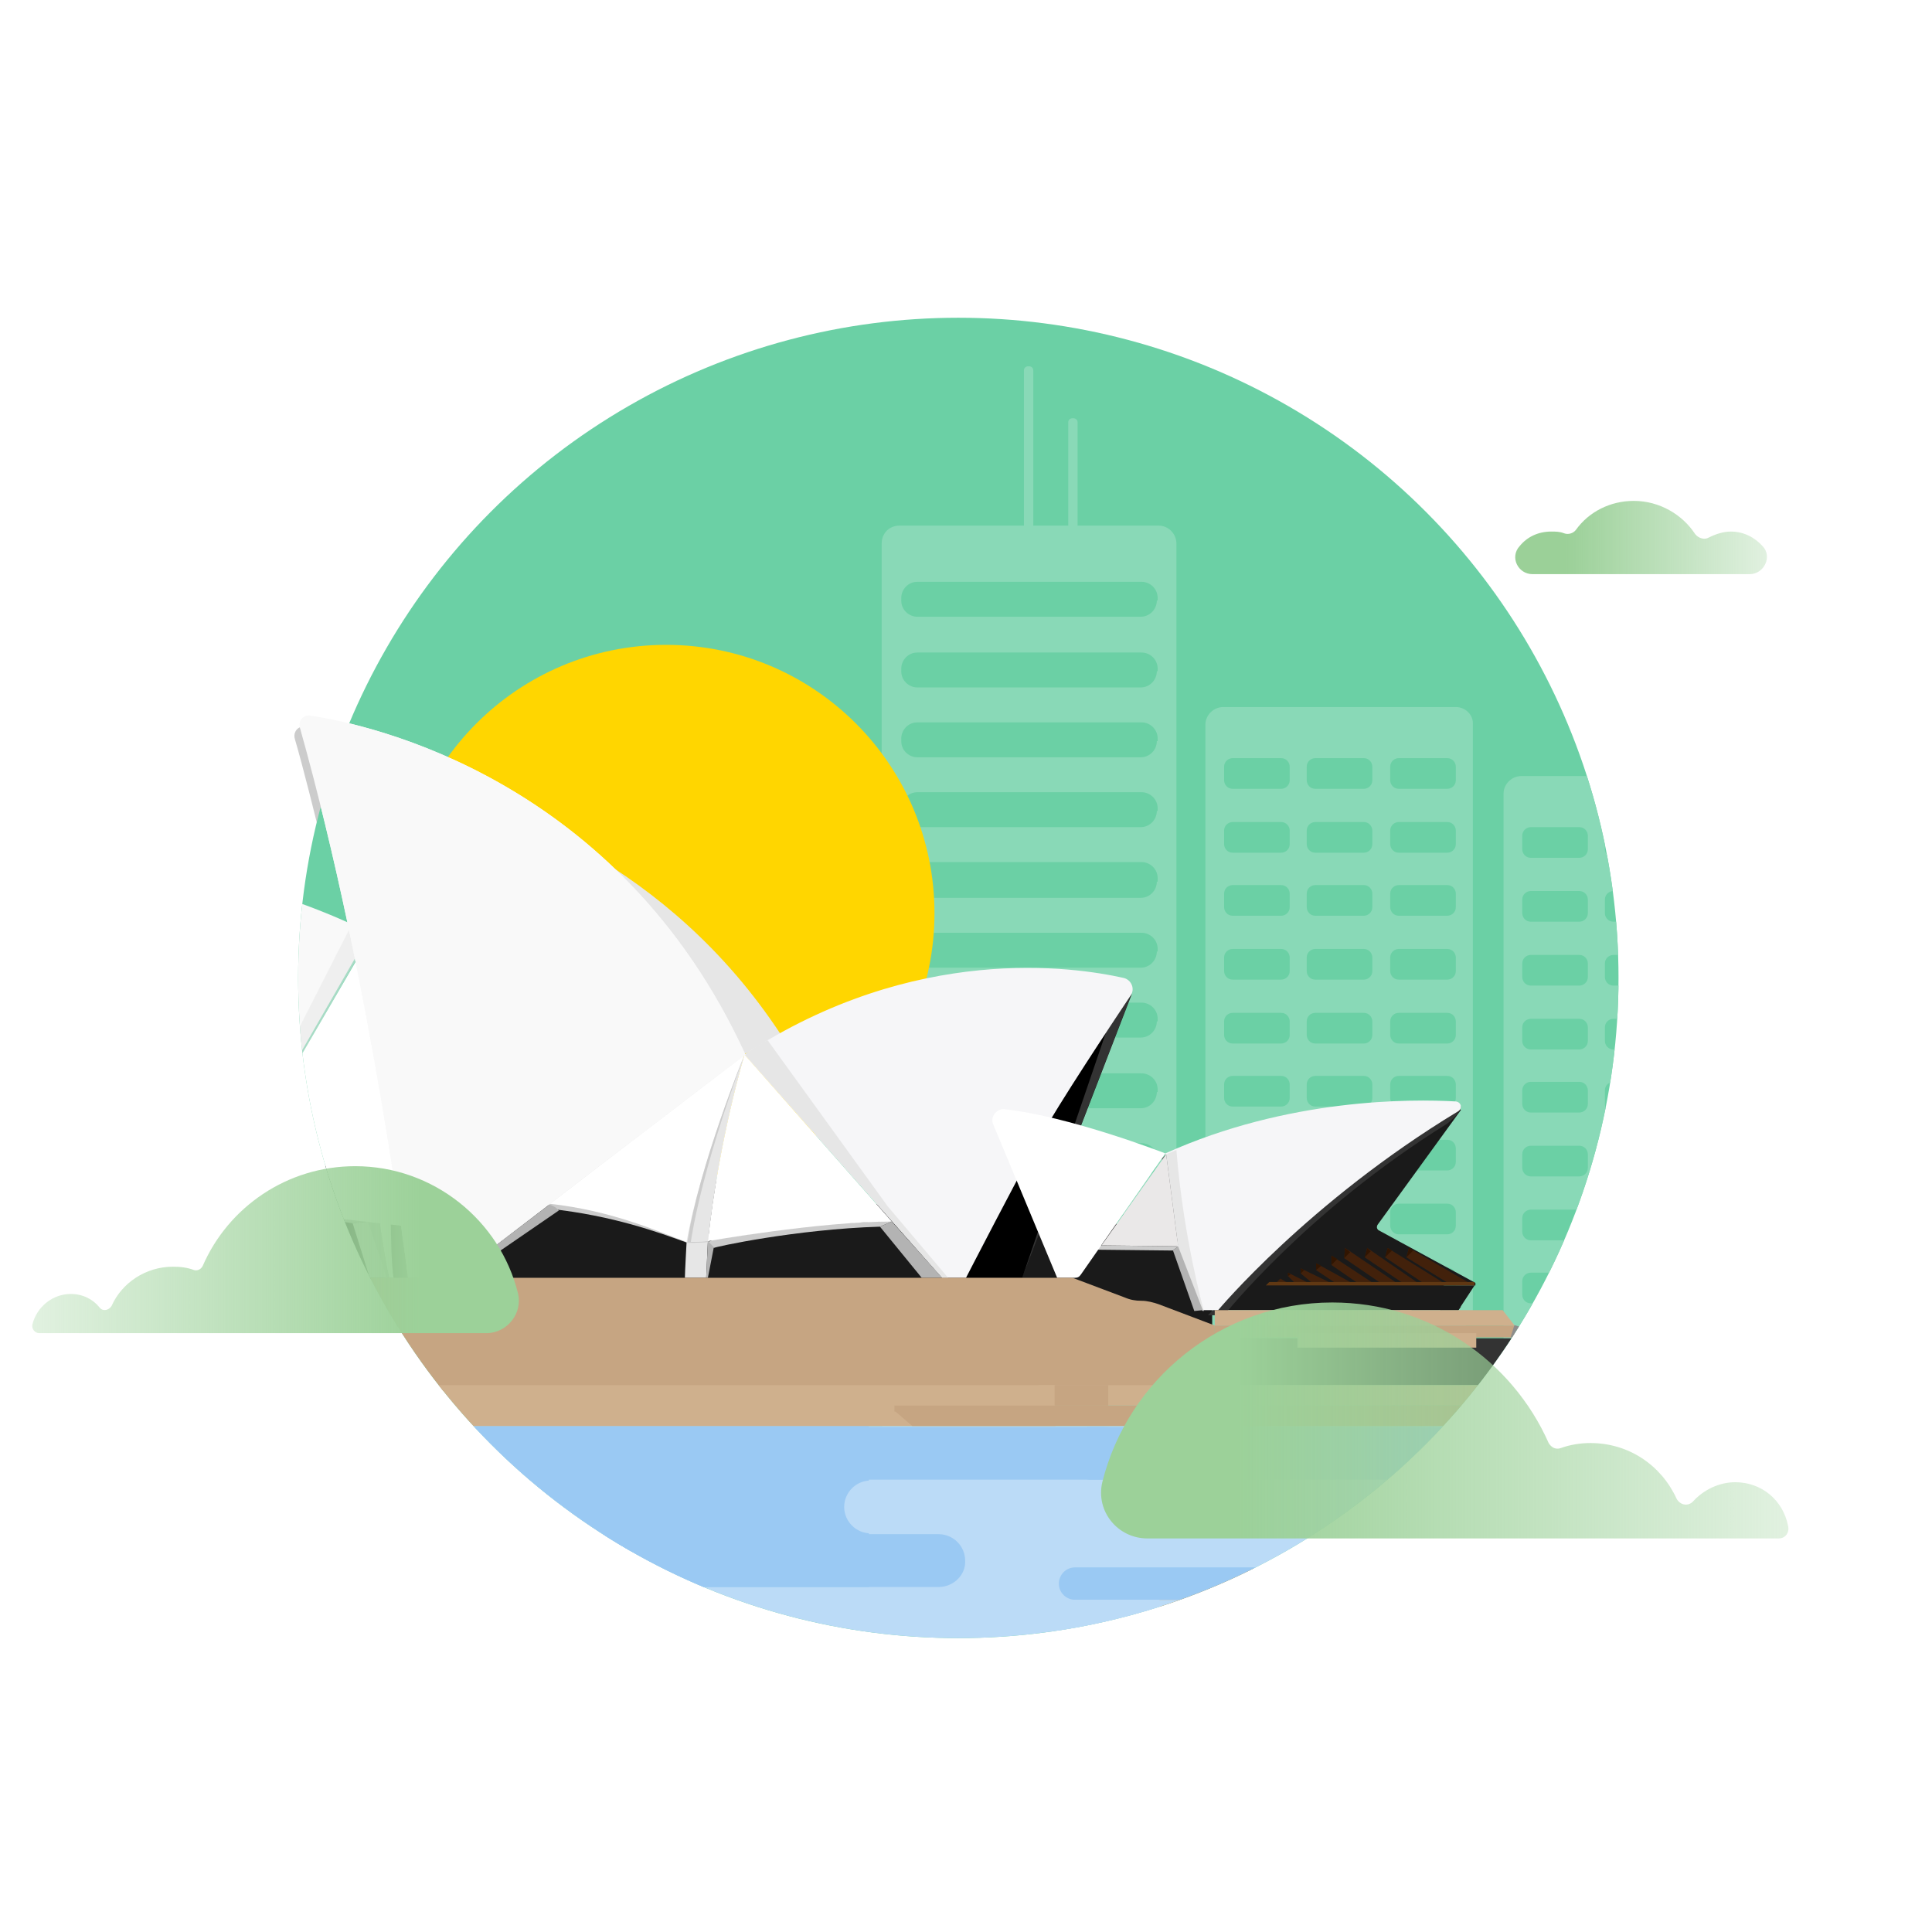 <svg id="background" xmlns="http://www.w3.org/2000/svg" xmlns:xlink="http://www.w3.org/1999/xlink" viewBox="-109.2 310.9 226.8 226.8"><style>.st0{fill:none}.st1{fill:#ccc}.st2{clip-path:url(#SVGID_2_);fill:#89d9b7}.st3{fill:#ffd600}.st3,.st4{clip-path:url(#SVGID_2_)}.st5{fill:#8e5e3c}.st6{fill:none;stroke:#fff;stroke-miterlimit:10}.st7{fill:#bbdbf7}.st8{fill:#9ac9f3}.st9{fill:#d29746}.st10{fill:#1a1a1a}.st11{fill:#e6e6e6}.st12{fill:#a7a7a7}.st13{fill:#666}.st14{fill:#fff}.st15{fill:#b3b3b3}.st16{fill:#333}.st17{fill:#f6f6f8}.st18{fill:#dadada}.st19{fill:#f9f9f9}.st20{opacity:.5;fill:#e6e6e6}.st21{fill:#42210b}.st22{fill:#311501}.st23{fill:#603813}.st24{fill:#4d4d4d}.st25{fill:gray}.st26{fill:#8d8d8d}.st27{fill:#eae8e8}.st28{fill:#482918}.st29{opacity:.5;fill:#a7a7a7}.st30{fill:#c6a582}.st31{clip-path:url(#SVGID_4_);fill:#b19480}.st32{opacity:.5;fill:#8a7252}.st33{fill:#cfb08d}.st34{fill:url(#SVGID_9_)}.st35{fill:url(#SVGID_10_)}.st36{fill:url(#SVGID_11_)}</style><g id="Oceania"><path class="st0" d="M-108.9 310.9h226.8v226.8h-226.8z"/><path class="st1" d="M-73.4 396.2c-.8-.1-1.4.6-1.2 1.4 1 3.4 2.7 10.3 2.7 10.3l2.7 2.4-4.2-14.1z"/><defs><circle id="SVGID_1_" cx="3.3" cy="425.7" r="77.5"/></defs><use xlink:href="#SVGID_1_" overflow="visible" fill="#6BD0A5"/><clipPath id="SVGID_2_"><use xlink:href="#SVGID_1_" overflow="visible"/></clipPath><path class="st2" d="M61.7 393.9H34.4c-1.1 0-2.1.9-2.1 2.1v68.9c0 1.1.9 2.1 2.1 2.1h27.2c1.1 0 2.1-.9 2.1-2.1V396c.1-1.2-.9-2.1-2-2.1zm-19.5 68.4c0 .6-.5 1-1 1h-5.7c-.6 0-1-.5-1-1v-1.6c0-.6.5-1 1-1h5.7c.6 0 1 .5 1 1v1.6zm0-7.5c0 .6-.5 1-1 1h-5.7c-.6 0-1-.5-1-1v-1.6c0-.6.5-1 1-1h5.7c.6 0 1 .5 1 1v1.6zm0-7.5c0 .6-.5 1-1 1h-5.7c-.6 0-1-.5-1-1v-1.6c0-.6.5-1 1-1h5.7c.6 0 1 .5 1 1v1.6zm0-7.5c0 .6-.5 1-1 1h-5.7c-.6 0-1-.5-1-1v-1.6c0-.6.5-1 1-1h5.7c.6 0 1 .5 1 1v1.6zm0-7.4c0 .6-.5 1-1 1h-5.7c-.6 0-1-.5-1-1v-1.6c0-.6.5-1 1-1h5.7c.6 0 1 .5 1 1v1.6zm0-7.5c0 .6-.5 1-1 1h-5.7c-.6 0-1-.5-1-1v-1.6c0-.6.5-1 1-1h5.7c.6 0 1 .5 1 1v1.6zm0-7.5c0 .6-.5 1-1 1h-5.7c-.6 0-1-.5-1-1v-1.6c0-.6.5-1 1-1h5.7c.6 0 1 .5 1 1v1.6zm0-7.4c0 .6-.5 1-1 1h-5.7c-.6 0-1-.5-1-1v-1.6c0-.6.5-1 1-1h5.7c.6 0 1 .5 1 1v1.6zm0-7.5c0 .6-.5 1-1 1h-5.7c-.6 0-1-.5-1-1v-1.6c0-.6.5-1 1-1h5.7c.6 0 1 .5 1 1v1.6zm9.7 59.8c0 .6-.5 1-1 1h-5.7c-.6 0-1-.5-1-1v-1.6c0-.6.5-1 1-1h5.7c.6 0 1 .5 1 1v1.6zm0-7.5c0 .6-.5 1-1 1h-5.7c-.6 0-1-.5-1-1v-1.6c0-.6.5-1 1-1h5.7c.6 0 1 .5 1 1v1.6zm0-7.5c0 .6-.5 1-1 1h-5.7c-.6 0-1-.5-1-1v-1.6c0-.6.5-1 1-1h5.7c.6 0 1 .5 1 1v1.6zm0-7.5c0 .6-.5 1-1 1h-5.7c-.6 0-1-.5-1-1v-1.6c0-.6.5-1 1-1h5.7c.6 0 1 .5 1 1v1.6zm0-7.4c0 .6-.5 1-1 1h-5.7c-.6 0-1-.5-1-1v-1.6c0-.6.5-1 1-1h5.7c.6 0 1 .5 1 1v1.6zm0-7.5c0 .6-.5 1-1 1h-5.7c-.6 0-1-.5-1-1v-1.6c0-.6.5-1 1-1h5.7c.6 0 1 .5 1 1v1.6zm0-7.5c0 .6-.5 1-1 1h-5.7c-.6 0-1-.5-1-1v-1.6c0-.6.5-1 1-1h5.7c.6 0 1 .5 1 1v1.6zm0-7.4c0 .6-.5 1-1 1h-5.7c-.6 0-1-.5-1-1v-1.6c0-.6.5-1 1-1h5.7c.6 0 1 .5 1 1v1.6zm0-7.5c0 .6-.5 1-1 1h-5.7c-.6 0-1-.5-1-1v-1.6c0-.6.5-1 1-1h5.7c.6 0 1 .5 1 1v1.6zm9.8 59.8c0 .6-.5 1-1 1H55c-.6 0-1-.5-1-1v-1.6c0-.6.5-1 1-1h5.7c.6 0 1 .5 1 1v1.6zm0-7.5c0 .6-.5 1-1 1H55c-.6 0-1-.5-1-1v-1.6c0-.6.5-1 1-1h5.7c.6 0 1 .5 1 1v1.6zm0-7.5c0 .6-.5 1-1 1H55c-.6 0-1-.5-1-1v-1.6c0-.6.5-1 1-1h5.7c.6 0 1 .5 1 1v1.6zm0-7.5c0 .6-.5 1-1 1H55c-.6 0-1-.5-1-1v-1.6c0-.6.5-1 1-1h5.7c.6 0 1 .5 1 1v1.6zm0-7.4c0 .6-.5 1-1 1H55c-.6 0-1-.5-1-1v-1.6c0-.6.5-1 1-1h5.7c.6 0 1 .5 1 1v1.6zm0-7.5c0 .6-.5 1-1 1H55c-.6 0-1-.5-1-1v-1.6c0-.6.5-1 1-1h5.7c.6 0 1 .5 1 1v1.6zm0-7.5c0 .6-.5 1-1 1H55c-.6 0-1-.5-1-1v-1.6c0-.6.5-1 1-1h5.7c.6 0 1 .5 1 1v1.6zm0-7.4c0 .6-.5 1-1 1H55c-.6 0-1-.5-1-1v-1.6c0-.6.5-1 1-1h5.7c.6 0 1 .5 1 1v1.6zm0-7.5c0 .6-.5 1-1 1H55c-.6 0-1-.5-1-1v-1.6c0-.6.5-1 1-1h5.7c.6 0 1 .5 1 1v1.6zm34.9-.5H69.4c-1.1 0-2.1.9-2.1 2.1V473c0 1.1.9 2.1 2.1 2.1h27.2c1.1 0 2.1-.9 2.1-2.1v-68.9c0-1.1-.9-2.1-2.1-2.1zm-19.4 68.4c0 .6-.5 1-1 1h-5.7c-.6 0-1-.5-1-1v-1.6c0-.6.5-1 1-1h5.7c.6 0 1 .5 1 1v1.6zm0-7.5c0 .6-.5 1-1 1h-5.7c-.6 0-1-.5-1-1v-1.6c0-.6.5-1 1-1h5.7c.6 0 1 .5 1 1v1.6zm0-7.4c0 .6-.5 1-1 1h-5.7c-.6 0-1-.5-1-1v-1.6c0-.6.5-1 1-1h5.7c.6 0 1 .5 1 1v1.6zm0-7.5c0 .6-.5 1-1 1h-5.7c-.6 0-1-.5-1-1v-1.6c0-.6.5-1 1-1h5.7c.6 0 1 .5 1 1v1.6zm0-7.5c0 .6-.5 1-1 1h-5.7c-.6 0-1-.5-1-1v-1.6c0-.6.5-1 1-1h5.7c.6 0 1 .5 1 1v1.6zm0-7.4c0 .6-.5 1-1 1h-5.7c-.6 0-1-.5-1-1v-1.6c0-.6.5-1 1-1h5.7c.6 0 1 .5 1 1v1.6zm0-7.5c0 .6-.5 1-1 1h-5.7c-.6 0-1-.5-1-1V424c0-.6.5-1 1-1h5.7c.6 0 1 .5 1 1v1.6zm0-7.5c0 .6-.5 1-1 1h-5.7c-.6 0-1-.5-1-1v-1.6c0-.6.5-1 1-1h5.7c.6 0 1 .5 1 1v1.6zm0-7.5c0 .6-.5 1-1 1h-5.7c-.6 0-1-.5-1-1V409c0-.6.5-1 1-1h5.7c.6 0 1 .5 1 1v1.6zm9.7 59.8c0 .6-.5 1-1 1h-5.7c-.6 0-1-.5-1-1v-1.6c0-.6.5-1 1-1h5.7c.6 0 1 .5 1 1v1.6zm0-7.5c0 .6-.5 1-1 1h-5.7c-.6 0-1-.5-1-1v-1.6c0-.6.5-1 1-1h5.7c.6 0 1 .5 1 1v1.6zm0-7.4c0 .6-.5 1-1 1h-5.7c-.6 0-1-.5-1-1v-1.6c0-.6.5-1 1-1h5.7c.6 0 1 .5 1 1v1.6zm0-7.5c0 .6-.5 1-1 1h-5.7c-.6 0-1-.5-1-1v-1.6c0-.6.5-1 1-1h5.7c.6 0 1 .5 1 1v1.6zm0-7.5c0 .6-.5 1-1 1h-5.7c-.6 0-1-.5-1-1v-1.6c0-.6.5-1 1-1h5.7c.6 0 1 .5 1 1v1.6zm0-7.4c0 .6-.5 1-1 1h-5.7c-.6 0-1-.5-1-1v-1.6c0-.6.5-1 1-1h5.7c.6 0 1 .5 1 1v1.6zm0-7.5c0 .6-.5 1-1 1h-5.7c-.6 0-1-.5-1-1V424c0-.6.5-1 1-1h5.7c.6 0 1 .5 1 1v1.6zm0-7.5c0 .6-.5 1-1 1h-5.7c-.6 0-1-.5-1-1v-1.6c0-.6.5-1 1-1h5.7c.6 0 1 .5 1 1v1.6zm0-7.5c0 .6-.5 1-1 1h-5.7c-.6 0-1-.5-1-1V409c0-.6.5-1 1-1h5.7c.6 0 1 .5 1 1v1.6zm9.7 59.8c0 .6-.5 1-1 1h-5.7c-.6 0-1-.5-1-1v-1.6c0-.6.5-1 1-1h5.7c.6 0 1 .5 1 1v1.6zm0-7.5c0 .6-.5 1-1 1h-5.7c-.6 0-1-.5-1-1v-1.6c0-.6.5-1 1-1h5.7c.6 0 1 .5 1 1v1.6zm0-7.4c0 .6-.5 1-1 1h-5.7c-.6 0-1-.5-1-1v-1.6c0-.6.5-1 1-1h5.7c.6 0 1 .5 1 1v1.6zm0-7.5c0 .6-.5 1-1 1h-5.7c-.6 0-1-.5-1-1v-1.6c0-.6.5-1 1-1h5.7c.6 0 1 .5 1 1v1.6zm0-7.5c0 .6-.5 1-1 1h-5.7c-.6 0-1-.5-1-1v-1.6c0-.6.5-1 1-1h5.7c.6 0 1 .5 1 1v1.6zm0-7.4c0 .6-.5 1-1 1h-5.7c-.6 0-1-.5-1-1v-1.6c0-.6.5-1 1-1h5.7c.6 0 1 .5 1 1v1.6zm0-7.5c0 .6-.5 1-1 1h-5.7c-.6 0-1-.5-1-1V424c0-.6.5-1 1-1h5.7c.6 0 1 .5 1 1v1.6zm0-7.5c0 .6-.5 1-1 1h-5.7c-.6 0-1-.5-1-1v-1.6c0-.6.5-1 1-1h5.7c.6 0 1 .5 1 1v1.6zm0-7.5c0 .6-.5 1-1 1h-5.7c-.6 0-1-.5-1-1V409c0-.6.5-1 1-1h5.7c.6 0 1 .5 1 1v1.6zm-69.8-38h-9.5v-12.1c0-.3-.2-.5-.5-.5h-.1c-.3 0-.5.2-.5.5v12.1h-4.1v-18.2c0-.3-.2-.5-.5-.5h-.1c-.3 0-.5.2-.5.5v18.2H-3.6c-1.2 0-2.1.9-2.1 2.1v103.2c0 1.2.9 2.1 2.1 2.1h30.4c1.2 0 2.1-.9 2.1-2.1V374.7c0-1.1-.9-2.1-2.1-2.1zm-.2 99.5c0 1-.8 1.9-1.9 1.9H-1.5c-1 0-1.9-.8-1.9-1.9v-.3c0-1 .8-1.9 1.9-1.9h26.3c1 0 1.9.8 1.9 1.9v.3zm0-8.2c0 1-.8 1.9-1.9 1.9H-1.5c-1 0-1.9-.8-1.9-1.9v-.3c0-1 .8-1.9 1.9-1.9h26.3c1 0 1.9.8 1.9 1.9v.3zm0-8.3c0 1-.8 1.9-1.9 1.9H-1.5c-1 0-1.9-.8-1.9-1.9v-.3c0-1 .8-1.9 1.9-1.9h26.3c1 0 1.9.8 1.9 1.9v.3zm0-8.3c0 1-.8 1.9-1.9 1.9H-1.5c-1 0-1.9-.8-1.9-1.9v-.3c0-1 .8-1.9 1.9-1.9h26.3c1 0 1.9.8 1.9 1.9v.3zm0-8.2c0 1-.8 1.9-1.9 1.9H-1.5c-1 0-1.9-.8-1.9-1.9v-.3c0-1 .8-1.9 1.9-1.9h26.3c1 0 1.9.8 1.9 1.9v.3zm0-8.3c0 1-.8 1.9-1.9 1.9H-1.5c-1 0-1.9-.8-1.9-1.9v-.3c0-1 .8-1.9 1.9-1.9h26.3c1 0 1.9.8 1.9 1.9v.3zm0-8.2c0 1-.8 1.9-1.9 1.9H-1.5c-1 0-1.9-.8-1.9-1.9v-.3c0-1 .8-1.9 1.9-1.9h26.3c1 0 1.9.8 1.9 1.9v.3zm0-8.2c0 1-.8 1.9-1.9 1.9H-1.5c-1 0-1.9-.8-1.9-1.9v-.4c0-1 .8-1.9 1.9-1.9h26.3c1 0 1.9.8 1.9 1.9v.4zm0-8.3c0 1-.8 1.9-1.9 1.9H-1.5c-1 0-1.9-.8-1.9-1.9v-.3c0-1 .8-1.9 1.9-1.9h26.3c1 0 1.9.8 1.9 1.9v.3zm0-8.2c0 1-.8 1.9-1.9 1.9H-1.5c-1 0-1.9-.8-1.9-1.9v-.3c0-1 .8-1.9 1.9-1.9h26.3c1 0 1.9.8 1.9 1.9v.3zm0-8.2c0 1-.8 1.9-1.9 1.9H-1.5c-1 0-1.9-.8-1.9-1.9v-.3c0-1 .8-1.9 1.9-1.9h26.3c1 0 1.9.8 1.9 1.9v.3zm0-8.3c0 1-.8 1.9-1.9 1.9H-1.5c-1 0-1.9-.8-1.9-1.9v-.3c0-1 .8-1.9 1.9-1.9h26.3c1 0 1.9.8 1.9 1.9v.3z"/><circle class="st3" cx="-31" cy="418.1" r="31.5"/><g class="st4"><path class="st7" d="M-62.5 478.3H85.8v25.9H-62.5z"/><path class="st8" d="M-62.5 478.3h55.3v18.9h-55.3z"/><path class="st8" d="M20.4 484.6h-38.1c-1.7 0-3.1-1.4-3.1-3.1 0-1.7 1.4-3.1 3.1-3.1h38.1c1.7 0 3.1 1.4 3.1 3.1.1 1.7-1.3 3.1-3.1 3.1z"/><path class="st7" d="M31 490.9H-7c-1.7 0-3.1-1.4-3.1-3.1 0-1.7 1.4-3.1 3.1-3.1h38c1.7 0 3.1 1.4 3.1 3.1.1 1.7-1.3 3.1-3.1 3.1z"/><path class="st8" d="M1 497.2h-38.1c-1.7 0-3.1-1.4-3.1-3.1 0-1.7 1.4-3.1 3.1-3.1H1c1.7 0 3.1 1.4 3.1 3.1.1 1.7-1.4 3.1-3.1 3.1zm77.7-12.6H18.9c-1.7 0-3.1-1.4-3.1-3.1 0-1.7 1.4-3.1 3.1-3.1h59.8c1.7 0 3.1 1.4 3.1 3.1 0 1.7-1.4 3.1-3.1 3.1z"/><path class="st8" d="M-24 493h-12.6c-1 0-1.8-.8-1.8-1.8s.8-1.8 1.8-1.8H-24c1 0 1.8.8 1.8 1.8S-23 493-24 493z"/><path class="st9" d="M26.9 495h41.3v11.2H26.9z"/><path class="st8" d="M39.6 498.7H17c-1 0-1.9-.8-1.9-1.9 0-1 .8-1.9 1.9-1.9h22.6c1 0 1.9.8 1.9 1.9-.1 1.1-.9 1.9-1.9 1.9z"/><path class="st9" d="M48.2 506.2H25.7c-1 0-1.9-.8-1.9-1.9 0-1 .8-1.9 1.9-1.9h22.6c1 0 1.9.8 1.9 1.9-.1 1.1-.9 1.9-2 1.9z"/><path class="st7" d="M38.3 502.5H15.8c-1 0-1.9-.8-1.9-1.9 0-1 .8-1.9 1.9-1.9h22.6c1 0 1.9.8 1.9 1.9-.1 1-.9 1.9-2 1.9z"/><path class="st8" d="M29.6 489.5H23c-.5 0-.9-.4-.9-.9s.4-.9.9-.9h6.6c.5 0 .9.4.9.9.1.5-.4.9-.9.9z"/></g><g class="st4"><path class="st10" d="M-126.5 455.7l-3-2.8c-.2-.2-.1-.5.1-.6l7.2-2.4 8.4-1.7 5.9-.9h.1l13 3c.1 0 .2 0 .3-.1l3.5-3.2c.1-.1.3-.1.5 0l5.5 4.2c.1.1.2.1.3.1l21.5-5.7h.1l21.8 1.2 36.6 5.7 20.8.4h.1l12.5 3.7c.1 0 .2.1.2.2l4.2 7.9v1.9l-7.5-2.5h-.3l-1.7-.3h-.1l-6.9-2.7h-85.5l-10.6-1.9-9.5-.8h-.1l-16.7-4.5-6.3-1h-.2l-5.8 3h-8.3c0-.1-.1-.2-.1-.2zm188.8-14.5l-9.8 13.5c-.1.2-.1.4.1.6l11.4 6.2v.3h-3.6c-.2 0-.4.2-.4.4v2.5H34.3c-.3 0-.5-.3-.3-.6l8.6-11.8.1-.1 19.2-11.3.4.3z"/><path class="st11" d="M-94.6 450.1l-12.7-2.9 14.1-19.8 1.1 8.1z"/><path class="st12" d="M-91.5 457.3l-.5-.2-2.6-7s-1.2-9.6 2.2-16.5l.9 7.2v16.5z"/><path class="st13" d="M-92.4 433.7s-3.2 7.9-1.8 16.5l1.1 4.2-1.6-4.2c.1-.1-1.4-8.2 2.3-16.5z"/><path class="st14" d="M-63 460.9h-.9s-7.1-17.4-3.1-34.4c0 0 3.9 11.8 3.7 20.8 0 0-.2 10.6.3 13.6z"/><path class="st12" d="M-63.5 460.9h-.4s-7.1-17.4-3.1-34.4c0-.1 2 1.5 2 6.4 0 .1-1.4 15.1 1.5 28z"/><path class="st15" d="M-64.7 454.1l1.1 6.8h-.4s-7.1-17.4-3.1-34.4c0-.1-1.7 7.9-.7 15.8.6 3 3.1 11.8 3.1 11.8z"/><path class="st1" d="M-65.8 460.9l-2-6.4 1.8-.2 2.2 6.6z"/><path class="st11" d="M-26.3 460.9l.2-4.3-2.5.1s-.2 3.6-.2 4.2h2.5z"/><path class="st1" d="M-39.8 452.7s2.6.1 14 3.4c.1 0-.2.5-.2.6 0 0-.9.1-2.5.1-3.3-1.2-8.7-3.2-16.2-4l-.1-.8 5 .7z"/><path class="st11" d="M-40.1 411c7.7 4.5 15.9 11.2 22.6 21.4l-4.2 2.2-18.4-23.6z"/><path class="st11" d="M-21.3 427.3c1.3 1.6 2.5 3.3 3.7 5.1l-4.2 2.2-3.8-4.9 3.2-2.5c.3-.3.8-.2 1.1.1z"/><path d="M23.6 427.7l-12.8 33.2H4.2l9-18.6z"/><path class="st16" d="M23.7 427.5l-12.9 33.4 10-29.3zm38.6 13.3s-1-.6-14 4.1c0 0-11.2 8.2-10.1 14.4l-5.6 6h1.9s9.6-12.2 26.2-22.5c1.1-.9 1.4-1.3 1.6-2z"/><path class="st17" d="M61.7 440.2c-5.2-.3-19.7-.4-34.1 6.1 0 0 .4 4.7 1.4 10.9l2.9 7.5h1.9s10.6-12.7 28.1-23.3c.6-.3.5-1.1-.2-1.2z"/><path class="st10" d="M63.9 461.8l-1.9 2.9h-2.1v-2.9z"/><path class="st10" d="M62.3 464.3l-.3.4h-2.1v-.4z"/><path class="st18" d="M-112.1 452.6l-9.9-26.2c-.3-.9.2-1.8 1.1-1.9 3.8-.6 13.7-1.3 27.8 2.7l-17.9 25.4h-1.1z"/><path class="st19" d="M-89.3 458l-5.6-43.4c-.1-1.1.8-2.1 1.9-2 4.5.4 15.5 2 27.2 7.8l-21.7 37.7h-1.6l-.2-.1z"/><path class="st20" d="M-67.9 419.4c.7.3 1.5.7 2.3 1.1l-21.7 37.7h-.3l19.7-38.8z"/><path class="st17" d="M22.7 425.7c-5.8-1.3-24.5-4.1-44.5 9l23.2 26.2h2.8s6.4-12.4 8.6-16.3c2.4-4.3 8.3-13.2 10.7-16.8.6-.8.1-1.9-.8-2.1z"/><path class="st15" d="M-56 460.9h.9l11.5-7.9c-.4-.4-.4-.4-1.1-.7l-11.3 8.6z"/><path class="st11" d="M2.1 460.9h-.7l-23.2-26.2c1.4-.9 1.4-1 2.7-1.7L-5 452.5l7.1 8.4zm30 3.8s-2.4-8.6-3.2-18.8l-1.2.5 1.4 10.9 2.9 7.5h.1z"/><path class="st13" d="M29.1 457.2l-1.9-10.3.5-.5z"/><path class="st21" d="M41.1 461l-.4.4h1.1zm8.9.4l-2.9-2v-1.1l4.7 3.1z"/><path class="st22" d="M47.1 459.4l.7-.7-.7-.4z"/><path class="st21" d="M52.7 461.4l-4.1-2.8.1-1.2 5.9 4z"/><path class="st22" d="M48.6 458.6l.7-.7-.6-.5z"/><path class="st21" d="M55.3 461.4l-4.3-2.9.3-1.1 5.8 4z"/><path class="st22" d="M51 458.5l.7-.7-.4-.4z"/><path class="st21" d="M57.7 461.4l-4.3-2.9.3-1.1 6.4 4z"/><path class="st22" d="M53.4 458.5l.8-.8-.5-.3z"/><path class="st21" d="M60.6 461.4l-4.7-2.9.3-1.1 6.9 4z"/><path class="st22" d="M55.9 458.5l.8-.8-.5-.3z"/><path class="st21" d="M44.7 461.4l-1.2-1v-.6l3.3 1.6z"/><path class="st22" d="M43.5 460.4l.4-.4-.4-.2z"/><path class="st21" d="M42.7 461.4l-.7-.7v-.4l2.2 1.1z"/><path class="st22" d="M42 460.7l.3-.2-.3-.2z"/><path class="st21" d="M47.4 461.4l-2.1-1.4v-.8l4 2.2z"/><path class="st22" d="M45.3 460l.6-.5-.6-.3z"/><path class="st23" d="M39.4 461.8h24.5v-.4H39.8z"/><path class="st15" d="M-4.5 454.3l-1.4.6 4.9 6h2.4z"/><path class="st1" d="M-5.9 454.9l1.4-.6-.4-.1-9.3.5-11.2 1.7-.7.3.7.7c0-.1 9.6-2.2 19.5-2.5z"/><path class="st15" d="M-25.4 457.3l-.7 3.6h-.2l.2-4.3z"/><path class="st14" d="M-21.8 434.7s-3 9.8-4.3 21.9c0 0 13-2.3 21.6-2.3l-17.3-19.6z"/><path class="st14" d="M-21.8 434.7s-3 9.8-4.3 21.9c0 0-.9 0-2.5.1-3.3-1.2-8.7-3.7-16.2-4.5l23-17.5z"/><path class="st11" d="M-21.8 434.7s-3 9.8-4.3 21.9c0 0-.9.1-2.5.1 1.5-8.8 6.8-22 6.8-22z"/><path class="st1" d="M-21.8 434.7s-5.4 13.2-6.7 22h.4s1-7.8 6.3-22z"/><path class="st15" d="M-67.8 454.5s-13.6-2.1-16.1-2.2l.2-.3s15 1.8 17.8 2.3l-1.9.2z"/><path class="st18" d="M-90.8 457.5l-.7-.2s-1.1-12 .1-16.4l.9 6.9-.3 9.7z"/><path class="st13" d="M-83.5 452.3l-3.6 5.9h-.2l3.6-6.2z"/><path class="st24" d="M-82.7 452.4l-2.5 5.8h-1.9l3.6-5.9zm-24.5-4.2l-.1-1-3.6 5.4h2z"/><path class="st25" d="M-95.6 450.6l-11.6-2.4-.1-1 12.7 2.9z"/><path class="st26" d="M-94.6 450.1l2.6 7-1.8-.6-1.8-5.9z"/><path class="st15" d="M29.1 457.2l-.6.5 2.5 7.1 1-.1z"/><path class="st1" d="M28.5 457.7l-9.3-.1.4-.5 9.5.1z"/><path class="st14" d="M7.4 442.9l7.5 18H17c.3 0 .5-.1.7-.4l9.9-14.2s-11.3-4.4-19-5.2c-.8 0-1.6.9-1.2 1.8z"/><path class="st27" d="M29.1 457.2l-9-.1 7.6-10.7z"/><path class="st28" d="M-115.1 454.3l-14.4-1.4-.5-.5 7.8-2.6 8.4-1.7 1.7 4.5z"/><path class="st14" d="M-83.1 450.7l16-27.5 2.3 11.2 3.7 20.5s-13.8-1.5-22.8-2.8l.8-1.4z"/><path class="st19" d="M-61.3 460.9s-4.2-34.4-12.7-64.6c-.2-.8.4-1.5 1.2-1.4 7.3 1.1 36.3 7.5 51.1 39.8L-56 460.9h-5.3z"/><path class="st29" d="M-56.9 460.9h.9l34.2-26.2c-.4-.9-.9-1.8-1.3-2.7l-33.8 28.9z"/><path class="st16" d="M87.8 473.5H33.4V468h37.1z"/><path class="st30" d="M33.4 466.5h35.2v1.4H33.4z"/><path class="st26" d="M78.2 469.6h2.3v1.4h-2.3z"/><path class="st26" d="M89.6 474l-9.5-2.9.5-1.5 9 2.8zm-21.028-7.548l10.123 3.143-.444 1.432-10.122-3.143z"/><defs><path id="SVGID_3_" d="M-127.5 455.8v7.1l19.1 11.3H33.4v-7.7l-6.6-2.5c-.6-.2-1.3-.4-2-.4s-1.3-.1-2-.4l-6.1-2.3h-84.5c-.6 0-1.2-.1-1.7-.2l-9-2.4c-.4-.1-.8-.2-1.2-.2h-9.2l-15.8-5.3c-.5-.2-1.1-.3-1.7-.3h-5.7l-6 3.1-9.4.2z"/></defs><use xlink:href="#SVGID_3_" overflow="visible" fill="#C6A582"/><clipPath id="SVGID_4_"><use xlink:href="#SVGID_3_" overflow="visible"/></clipPath><path class="st31" d="M-88.9 458.2h9.8l10.4 2.7v13.3h-20.2z"/><path class="st32" d="M-110.1 469.8h-1.6l-6-3.7-8.6-5.2h-2.3v5.2h-3.5v8.2h28.3v-.7z"/><defs><path id="SVGID_5_" d="M-134.4 465.4h14.2l6 3.6h1.6l6.3 3.9v.6h-28.1z"/></defs><use xlink:href="#SVGID_5_" overflow="visible" fill="#BD9E80"/><clipPath id="SVGID_6_"><use xlink:href="#SVGID_5_" overflow="visible"/></clipPath><defs><path id="SVGID_7_" d="M-120.2 465.4l-8.6-5.3h-2.2v5.3z"/></defs><use xlink:href="#SVGID_7_" overflow="visible" fill="#AC907E"/><clipPath id="SVGID_8_"><use xlink:href="#SVGID_7_" overflow="visible"/></clipPath><g><path class="st33" d="M-137.3 473.5h152v4.8h-152z"/></g><g><path class="st33" d="M12.7 473.5h76.8v2.4H12.7z"/></g><g><path class="st33" d="M33.4 464.7h23.1v1.8H33.4z"/></g><g><path class="st33" d="M68.6 466.5H53.8l1.4-1.8h12z"/></g><g><path class="st30" d="M89.6 478.3H-2.1l-2.1-1.8h93.8z"/></g><path class="st30" d="M-4.2 475.9h93.8v.7H-4.2z"/><g><path class="st30" d="M14.6 473.5h6.3v2.4h-6.3z"/></g><path class="st24" d="M-114.5 446.1l-1.9 2.5 2.6-.5z"/></g><path class="st33" d="M43.1 467.4h21v1.7h-21z"/><linearGradient id="SVGID_9_" gradientUnits="userSpaceOnUse" x1="68.75" y1="373.99" x2="98.256" y2="373.99"><stop offset=".2" stop-color="#9BD098"/><stop offset="1" stop-color="#9BD098" stop-opacity=".3"/></linearGradient><path class="st34" d="M78 378.3h18.2c1.7 0 2.7-2.1 1.5-3.3-.9-1-2.2-1.7-3.7-1.7-.9 0-1.8.3-2.6.7-.5.3-1.2.1-1.6-.4-1.5-2.3-4.2-3.9-7.2-3.9-2.8 0-5.3 1.3-6.8 3.4-.3.4-.9.6-1.4.4-.5-.2-1-.2-1.5-.2-1.5 0-2.8.6-3.7 1.7-1.2 1.3-.2 3.3 1.5 3.3H78z"/><linearGradient id="SVGID_10_" gradientUnits="userSpaceOnUse" x1="-653.721" y1="477.518" x2="-572.954" y2="477.518" gradientTransform="translate(673.8)"><stop offset=".2" stop-color="#9CD199"/><stop offset="1" stop-color="#9CD199" stop-opacity=".3"/></linearGradient><path class="st35" d="M94.5 484.9c-1.9 0-3.7.9-4.9 2.2-.6.7-1.6.5-2-.3-1.8-3.9-5.6-6.5-10.1-6.5-1.2 0-2.4.2-3.5.6-.6.2-1.1-.1-1.4-.6-4.3-9.7-14-16.5-25.4-16.5-13 0-24 9-27 21.1-.8 3.4 1.8 6.6 5.3 6.6h74.1c.8 0 1.3-.7 1.1-1.5-.6-3-3.1-5.1-6.2-5.1z"/><path class="st19" d="M-61.3 460.9s-4.2-34.4-12.7-64.6c-.2-.8.4-1.5 1.2-1.4 7.3 1.1 36.3 7.5 51.1 39.8L-56 460.9h-5.3z"/><g><linearGradient id="SVGID_11_" gradientUnits="userSpaceOnUse" x1="-37.441" y1="457.594" x2="19.65" y2="457.594" gradientTransform="matrix(-1 0 0 1 -85.7 0)"><stop offset=".2" stop-color="#9CD199"/><stop offset="1" stop-color="#9CD199" stop-opacity=".3"/></linearGradient><path class="st36" d="M-100.9 462.8c1.4 0 2.6.6 3.4 1.6.4.5 1.1.3 1.4-.2 1.2-2.7 4-4.6 7.2-4.6.9 0 1.7.1 2.5.4.4.1.8-.1 1-.5 3-6.9 9.9-11.7 17.9-11.7 9.2 0 17 6.4 19.1 14.9.6 2.4-1.3 4.7-3.7 4.7h-52.5c-.5 0-.9-.5-.8-1 .5-2.1 2.4-3.6 4.5-3.6z"/></g></g></svg>